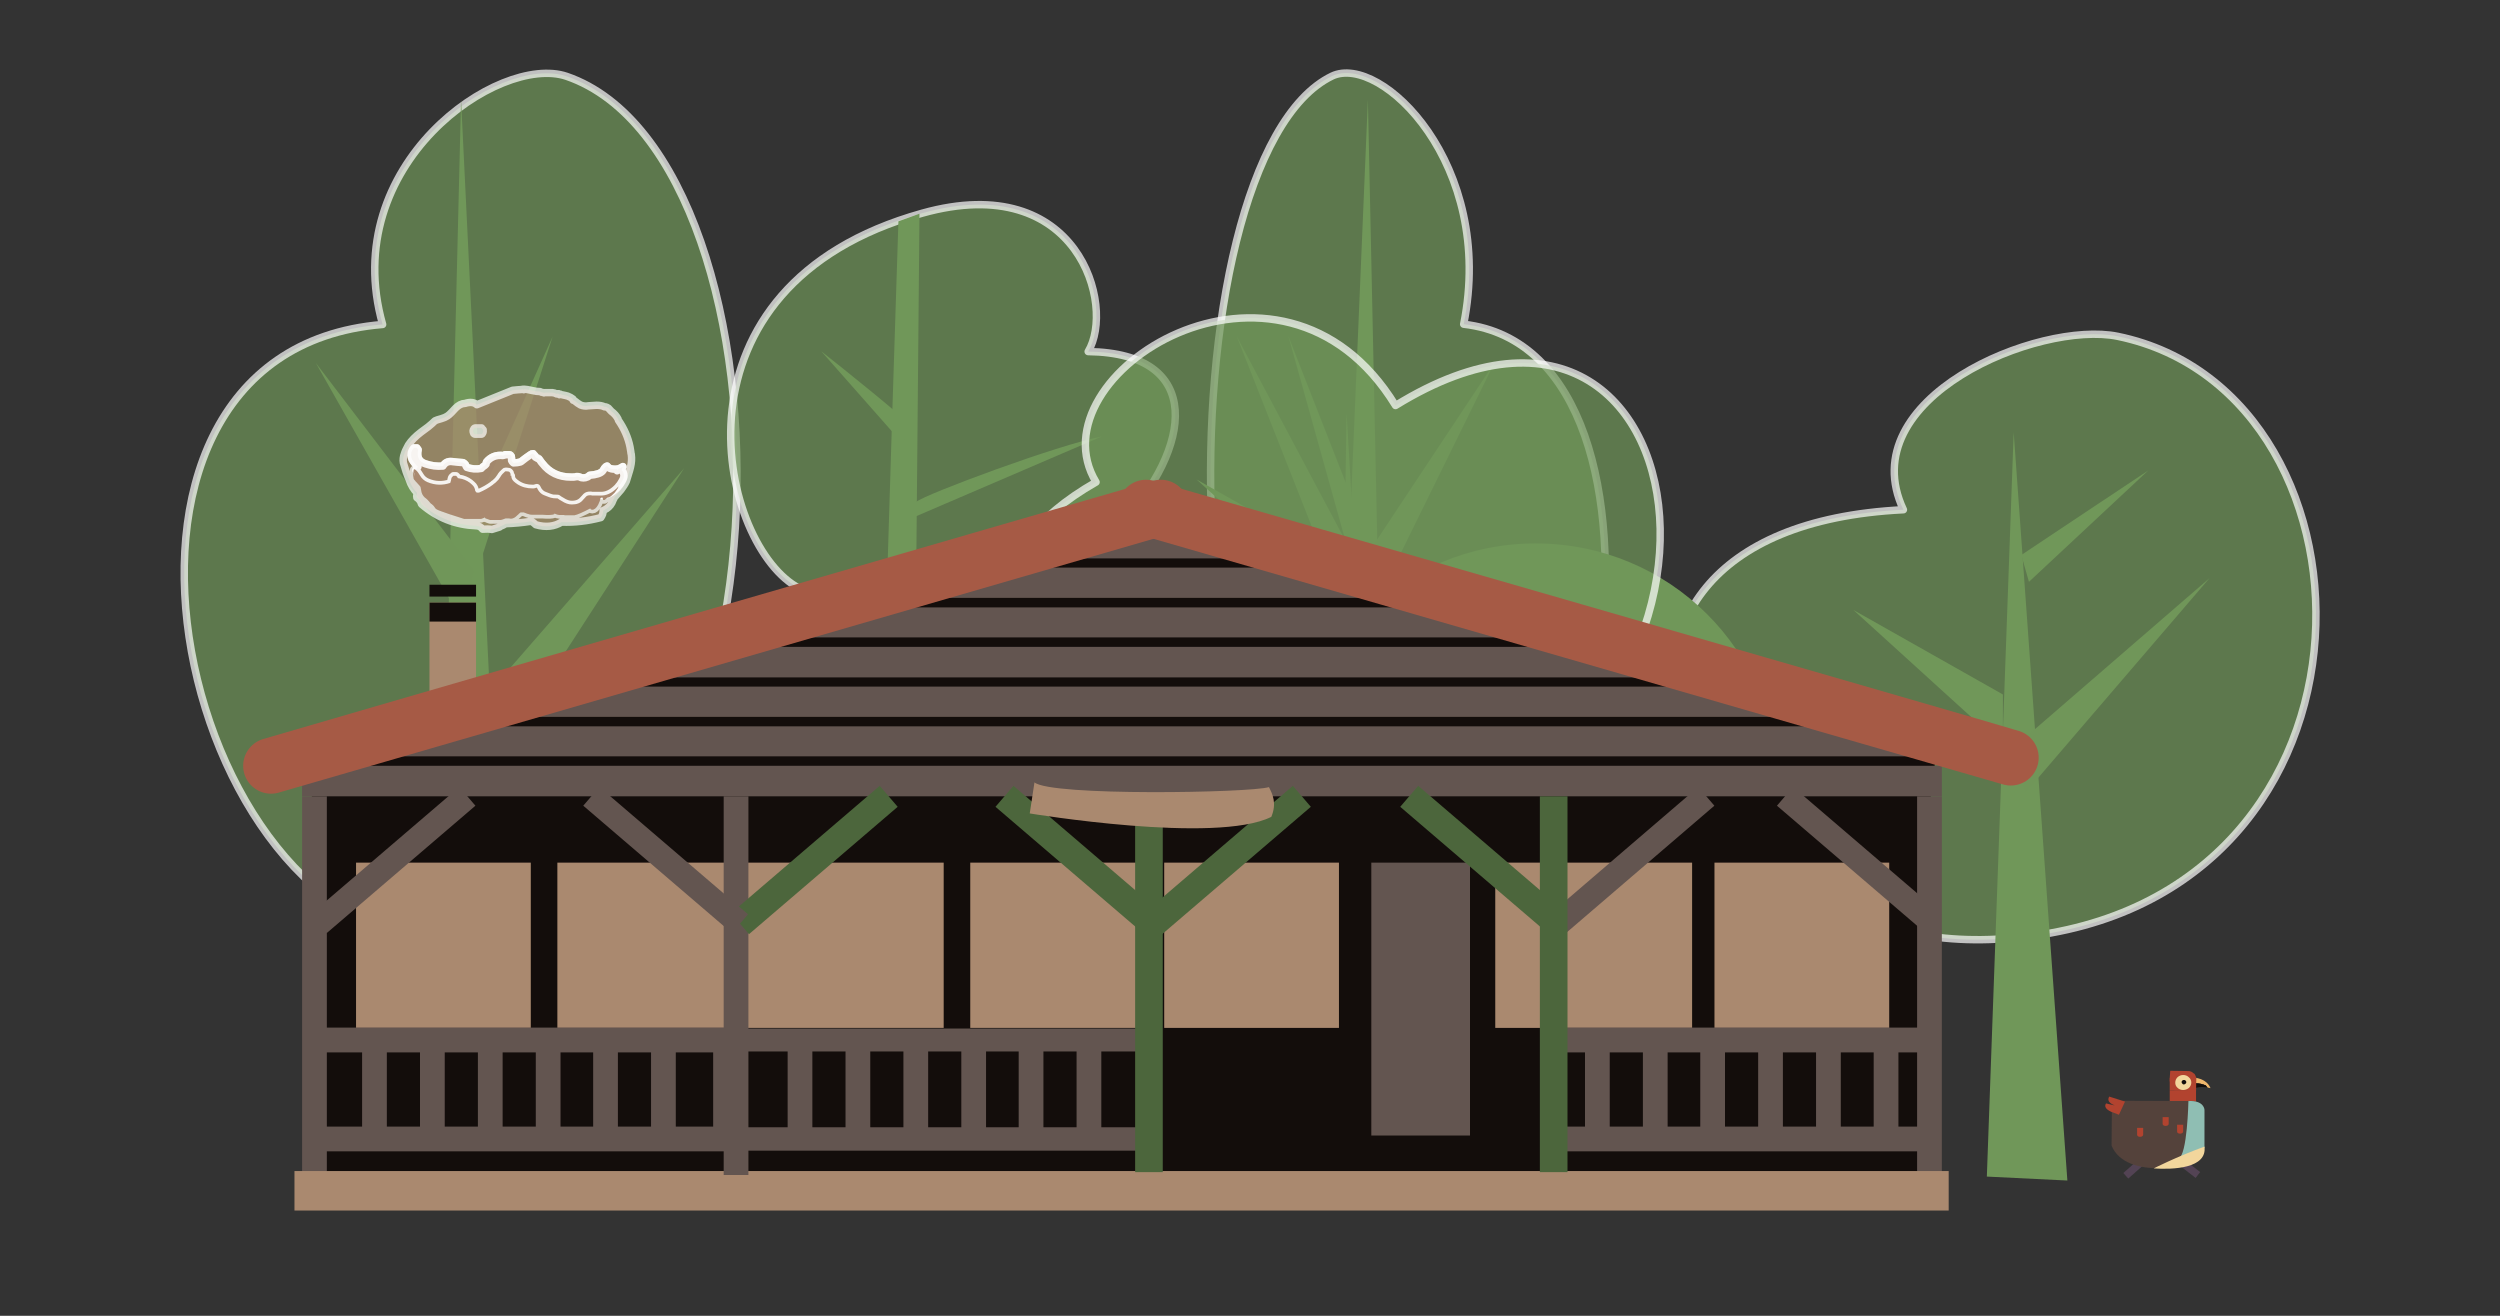 <?xml version="1.0" encoding="UTF-8"?>
<!DOCTYPE svg PUBLIC "-//W3C//DTD SVG 1.1//EN" "http://www.w3.org/Graphics/SVG/1.1/DTD/svg11.dtd">
<svg version="1.2" width="95mm" height="50mm" viewBox="0 0 9500 5000" preserveAspectRatio="xMidYMid" fill-rule="evenodd" stroke-width="28.222" stroke-linejoin="round" xmlns="http://www.w3.org/2000/svg" xmlns:ooo="http://xml.openoffice.org/svg/export" xmlns:xlink="http://www.w3.org/1999/xlink" xmlns:presentation="http://sun.com/xmlns/staroffice/presentation" xmlns:smil="http://www.w3.org/2001/SMIL20/" xmlns:anim="urn:oasis:names:tc:opendocument:xmlns:animation:1.0" xml:space="preserve">
 <rect x="0" y="0" width="9500" height="5000" fill="#333333" stroke="none"/>
 <defs class="ClipPathGroup">
  <clipPath id="presentation_clip_path" clipPathUnits="userSpaceOnUse">
   <rect x="0" y="0" width="9500" height="5000"/>
  </clipPath>
  <clipPath id="presentation_clip_path_shrink" clipPathUnits="userSpaceOnUse">
   <rect x="9" y="5" width="9481" height="4990"/>
  </clipPath>
 </defs>
 <defs class="TextShapeIndex">
  <g ooo:slide="id1" ooo:id-list="id3 id4 id5 id6 id7 id8 id9 id10 id11 id12 id13 id14 id15 id16 id17 id18 id19 id20 id21 id22 id23 id24 id25 id26 id27 id28 id29 id30 id31 id32 id33 id34 id35 id36 id37 id38 id39 id40 id41 id42 id43 id44 id45 id46 id47 id48 id49 id50 id51 id52 id53 id54 id55 id56 id57 id58 id59 id60 id61 id62 id63 id64 id65 id66 id67 id68 id69 id70 id71 id72 id73 id74 id75 id76 id77 id78 id79 id80 id81 id82 id83 id84 id85 id86 id87 id88 id89 id90 id91 id92 id93 id94 id95 id96 id97 id98 id99 id100 id101 id102 id103 id104 id105 id106 id107 id108 id109 id110 id111 id112 id113 id114 id115 id116 id117 id118 id119 id120 id121 id122 id123 id124"/>
 </defs>
 <defs class="EmbeddedBulletChars">
  <g id="bullet-char-template(57356)" transform="scale(0,-0)">
   <path d="M 580,1141 L 1163,571 580,0 -4,571 580,1141 Z"/>
  </g>
  <g id="bullet-char-template(57354)" transform="scale(0,-0)">
   <path d="M 8,1128 L 1137,1128 1137,0 8,0 8,1128 Z"/>
  </g>
  <g id="bullet-char-template(10146)" transform="scale(0,-0)">
   <path d="M 174,0 L 602,739 174,1481 1456,739 174,0 Z M 1358,739 L 309,1346 659,739 1358,739 Z"/>
  </g>
  <g id="bullet-char-template(10132)" transform="scale(0,-0)">
   <path d="M 2015,739 L 1276,0 717,0 1260,543 174,543 174,936 1260,936 717,1481 1274,1481 2015,739 Z"/>
  </g>
  <g id="bullet-char-template(10007)" transform="scale(0,-0)">
   <path d="M 0,-2 C -7,14 -16,27 -25,37 L 356,567 C 262,823 215,952 215,954 215,979 228,992 255,992 264,992 276,990 289,987 310,991 331,999 354,1012 L 381,999 492,748 772,1049 836,1024 860,1049 C 881,1039 901,1025 922,1006 886,937 835,863 770,784 769,783 710,716 594,584 L 774,223 C 774,196 753,168 711,139 L 727,119 C 717,90 699,76 672,76 641,76 570,178 457,381 L 164,-76 C 142,-110 111,-127 72,-127 30,-127 9,-110 8,-76 1,-67 -2,-52 -2,-32 -2,-23 -1,-13 0,-2 Z"/>
  </g>
  <g id="bullet-char-template(10004)" transform="scale(0,-0)">
   <path d="M 285,-33 C 182,-33 111,30 74,156 52,228 41,333 41,471 41,549 55,616 82,672 116,743 169,778 240,778 293,778 328,747 346,684 L 369,508 C 377,444 397,411 428,410 L 1163,1116 C 1174,1127 1196,1133 1229,1133 1271,1133 1292,1118 1292,1087 L 1292,965 C 1292,929 1282,901 1262,881 L 442,47 C 390,-6 338,-33 285,-33 Z"/>
  </g>
  <g id="bullet-char-template(9679)" transform="scale(0,-0)">
   <path d="M 813,0 C 632,0 489,54 383,161 276,268 223,411 223,592 223,773 276,916 383,1023 489,1130 632,1184 813,1184 992,1184 1136,1130 1245,1023 1353,916 1407,772 1407,592 1407,412 1353,268 1245,161 1136,54 992,0 813,0 Z"/>
  </g>
  <g id="bullet-char-template(8226)" transform="scale(0,-0)">
   <path d="M 346,457 C 273,457 209,483 155,535 101,586 74,649 74,723 74,796 101,859 155,911 209,963 273,989 346,989 419,989 480,963 531,910 582,859 608,796 608,723 608,648 583,586 532,535 482,483 420,457 346,457 Z"/>
  </g>
  <g id="bullet-char-template(8211)" transform="scale(0,-0)">
   <path d="M -4,459 L 1135,459 1135,606 -4,606 -4,459 Z"/>
  </g>
  <g id="bullet-char-template(61548)" transform="scale(0,-0)">
   <path d="M 173,740 C 173,903 231,1043 346,1159 462,1274 601,1332 765,1332 928,1332 1067,1274 1183,1159 1299,1043 1357,903 1357,740 1357,577 1299,437 1183,322 1067,206 928,148 765,148 601,148 462,206 346,322 231,437 173,577 173,740 Z"/>
  </g>
 </defs>
 <defs class="TextEmbeddedBitmaps"/>
 <g>
  <g id="id2" class="Master_Slide">
   <g id="bg-id2" class="Background"/>
   <g id="bo-id2" class="BackgroundObjects"/>
  </g>
 </g>
 <g class="SlideGroup">
  <g>
   <g id="container-id1">
    <g id="id1" class="Slide" clip-path="url(#presentation_clip_path)">
     <g class="Page">
      <g class="com.sun.star.drawing.ClosedBezierShape">
       <g id="id3">
        <rect class="BoundingBox" stroke="none" fill="none" x="4600" y="278" width="1501" height="3295"/>
        <path fill="rgb(112,151,89)" fill-opacity="0.698" stroke="rgb(255,255,255)" stroke-opacity="0.698" d="M 5345,3568 C 6098,3661 6481,1338 5562,1232 5684,624 5246,202 5062,289 4410,603 4400,3452 5345,3568 Z"/>
       </g>
      </g>
      <g class="com.sun.star.drawing.PolyPolygonShape">
       <g id="id4">
        <rect class="BoundingBox" stroke="none" fill="none" x="5021" y="378" width="267" height="4209"/>
        <path fill="rgb(112,151,89)" stroke="none" d="M 5198,378 L 5287,4564 5021,4586 5198,378 Z"/>
       </g>
      </g>
      <g class="com.sun.star.drawing.PolyPolygonShape">
       <g id="id5">
        <rect class="BoundingBox" stroke="none" fill="none" x="4896" y="1278" width="278" height="933"/>
        <path fill="rgb(112,151,89)" stroke="none" d="M 5156,2210 L 4896,1278 5173,1985 5156,2210 Z"/>
       </g>
      </g>
      <g class="com.sun.star.drawing.PolyPolygonShape">
       <g id="id6">
        <rect class="BoundingBox" stroke="none" fill="none" x="4700" y="1279" width="497" height="1187"/>
        <path fill="rgb(112,150,89)" stroke="none" d="M 5168,2465 L 4700,1279 5196,2212 5168,2465 Z"/>
       </g>
      </g>
      <g class="com.sun.star.drawing.PolyPolygonShape">
       <g id="id7">
        <rect class="BoundingBox" stroke="none" fill="none" x="5157" y="1378" width="523" height="1002"/>
        <path fill="rgb(112,150,89)" stroke="none" d="M 5187,2378 L 5679,1378 5157,2165 5187,2378 Z"/>
       </g>
      </g>
      <g class="com.sun.star.drawing.ClosedBezierShape">
       <g id="id8">
        <rect class="BoundingBox" stroke="none" fill="none" x="699" y="279" width="2103" height="3294"/>
        <path fill="rgb(112,151,89)" fill-opacity="0.698" stroke="rgb(255,255,255)" stroke-opacity="0.698" d="M 1758,3568 C 702,3661 167,1339 1454,1233 1282,625 1896,203 2153,290 3067,604 3081,3452 1758,3568 Z"/>
       </g>
      </g>
      <g class="com.sun.star.drawing.PolyPolygonShape">
       <g id="id9">
        <rect class="BoundingBox" stroke="none" fill="none" x="1650" y="379" width="307" height="4208"/>
        <path fill="rgb(112,151,89)" stroke="none" d="M 1752,379 L 1650,4564 1956,4586 1752,379 Z"/>
       </g>
      </g>
      <g class="com.sun.star.drawing.PolyPolygonShape">
       <g id="id10">
        <rect class="BoundingBox" stroke="none" fill="none" x="1782" y="1279" width="319" height="933"/>
        <path fill="rgb(112,151,89)" stroke="none" d="M 1801,2211 L 2100,1279 1782,1986 1801,2211 Z"/>
       </g>
      </g>
      <g class="com.sun.star.drawing.PolyPolygonShape">
       <g id="id11">
        <rect class="BoundingBox" stroke="none" fill="none" x="1753" y="1778" width="848" height="1236"/>
        <path fill="rgb(112,150,89)" stroke="none" d="M 1802,3013 L 2600,1779 1754,2750 1802,3013 Z"/>
       </g>
      </g>
      <g class="com.sun.star.drawing.PolyPolygonShape">
       <g id="id12">
        <rect class="BoundingBox" stroke="none" fill="none" x="1200" y="1379" width="601" height="1001"/>
        <path fill="rgb(112,150,89)" stroke="none" d="M 1766,2379 L 1200,1379 1800,2166 1766,2379 Z"/>
       </g>
      </g>
      <g class="com.sun.star.drawing.ClosedBezierShape">
       <g id="id13">
        <rect class="BoundingBox" stroke="none" fill="none" x="2777" y="778" width="1691" height="1578"/>
        <path fill="rgb(112,151,89)" fill-opacity="0.698" stroke="rgb(255,255,255)" stroke-opacity="0.698" d="M 3505,810 C 4099,644 4239,1163 4135,1336 5024,1348 3942,2779 3024,2228 2729,2051 2513,1087 3505,810 Z"/>
       </g>
      </g>
      <g class="com.sun.star.drawing.ClosedBezierShape">
       <g id="id14">
        <rect class="BoundingBox" stroke="none" fill="none" x="3368" y="811" width="128" height="1545"/>
        <path fill="rgb(112,151,89)" stroke="none" d="M 3414,841 C 3414,841 3365,2346 3368,2346 3386,2353 3463,2356 3480,2353 3480,2352 3494,812 3494,812 L 3414,841 Z"/>
       </g>
      </g>
      <g class="com.sun.star.drawing.ClosedBezierShape">
       <g id="id15">
        <rect class="BoundingBox" stroke="none" fill="none" x="3455" y="1659" width="732" height="315"/>
        <path fill="rgb(112,151,89)" stroke="none" d="M 3455,1973 C 3455,1973 3473,1914 3482,1907 3513,1879 4024,1689 4186,1659 L 3455,1973 Z"/>
       </g>
      </g>
      <g class="com.sun.star.drawing.ClosedBezierShape">
       <g id="id16">
        <rect class="BoundingBox" stroke="none" fill="none" x="3121" y="1335" width="340" height="349"/>
        <path fill="rgb(112,151,89)" stroke="none" d="M 3428,1683 C 3428,1683 3465,1624 3459,1616 3439,1589 3211,1406 3121,1335 L 3428,1683 Z"/>
       </g>
      </g>
      <g class="com.sun.star.drawing.ClosedBezierShape">
       <g id="id17">
        <rect class="BoundingBox" stroke="none" fill="none" x="6354" y="1269" width="2448" height="2303"/>
        <path fill="rgb(112,151,89)" fill-opacity="0.698" stroke="rgb(255,255,255)" stroke-opacity="0.698" d="M 7587,3569 C 6358,3634 5734,2011 7233,1937 7033,1512 7748,1217 8047,1278 9111,1497 9127,3488 7587,3569 Z"/>
       </g>
      </g>
      <g class="com.sun.star.drawing.ClosedBezierShape">
       <g id="id18">
        <rect class="BoundingBox" stroke="none" fill="none" x="4918" y="2065" width="1838" height="1824"/>
        <path fill="rgb(112,151,89)" stroke="none" d="M 6754,2976 C 6754,3480 6343,3888 5835,3888 5329,3888 4918,3480 4918,2976 4918,2473 5329,2065 5835,2065 6343,2065 6754,2473 6754,2976 Z"/>
       </g>
      </g>
      <g class="com.sun.star.drawing.PolyPolygonShape">
       <g id="id19">
        <rect class="BoundingBox" stroke="none" fill="none" x="6107" y="2697" width="428" height="583"/>
        <path fill="rgb(112,151,89)" stroke="none" d="M 6107,3279 L 6534,2697 6250,3240 6107,3279 Z"/>
       </g>
      </g>
      <g class="com.sun.star.drawing.PolyPolygonShape">
       <g id="id20">
        <rect class="BoundingBox" stroke="none" fill="none" x="5190" y="2595" width="569" height="517"/>
        <path fill="rgb(112,151,89)" stroke="none" d="M 5758,3111 L 5190,2595 5758,2917 5758,3111 Z"/>
       </g>
      </g>
      <g class="com.sun.star.drawing.PolyPolygonShape">
       <g id="id21">
        <rect class="BoundingBox" stroke="none" fill="none" x="5809" y="2399" width="402" height="362"/>
        <path fill="rgb(112,151,89)" stroke="none" d="M 5814,2760 L 6210,2399 5809,2659 5814,2760 Z"/>
       </g>
      </g>
      <g class="com.sun.star.drawing.PolyPolygonShape">
       <g id="id22">
        <rect class="BoundingBox" stroke="none" fill="none" x="5849" y="3149" width="854" height="338"/>
        <path fill="rgb(112,151,89)" stroke="none" d="M 5849,3486 L 6702,3149 5887,3306 5849,3486 Z"/>
       </g>
      </g>
      <g class="com.sun.star.drawing.PolyPolygonShape">
       <g id="id23">
        <rect class="BoundingBox" stroke="none" fill="none" x="7550" y="1643" width="307" height="2844"/>
        <path fill="rgb(112,151,89)" stroke="none" d="M 7652,1643 L 7550,4471 7856,4486 7652,1643 Z"/>
       </g>
      </g>
      <g class="com.sun.star.drawing.PolyPolygonShape">
       <g id="id24">
        <rect class="BoundingBox" stroke="none" fill="none" x="7043" y="2318" width="569" height="517"/>
        <path fill="rgb(112,151,89)" stroke="none" d="M 7611,2834 L 7043,2318 7611,2639 7611,2834 Z"/>
       </g>
      </g>
      <g class="com.sun.star.drawing.PolyPolygonShape">
       <g id="id25">
        <rect class="BoundingBox" stroke="none" fill="none" x="7681" y="1788" width="483" height="424"/>
        <path fill="rgb(112,151,89)" stroke="none" d="M 7710,2211 L 8163,1788 7681,2109 7710,2211 Z"/>
       </g>
      </g>
      <g class="com.sun.star.drawing.PolyPolygonShape">
       <g id="id26">
        <rect class="BoundingBox" stroke="none" fill="none" x="7654" y="2197" width="744" height="817"/>
        <path fill="rgb(112,150,89)" stroke="none" d="M 7696,3013 L 8396,2197 7654,2839 7696,3013 Z"/>
       </g>
      </g>
      <g class="com.sun.star.drawing.ClosedBezierShape">
       <g id="id27">
        <rect class="BoundingBox" stroke="none" fill="none" x="3806" y="1207" width="2505" height="2007"/>
        <path fill="rgb(112,151,89)" fill-opacity="0.698" stroke="rgb(255,255,255)" stroke-opacity="0.698" d="M 5164,3205 C 6777,3007 6557,768 5303,1541 4865,826 3918,1424 4165,1832 3217,2372 4354,3304 5164,3205 Z"/>
       </g>
      </g>
      <g class="com.sun.star.drawing.PolyPolygonShape">
       <g id="id28">
        <rect class="BoundingBox" stroke="none" fill="none" x="5070" y="1570" width="222" height="2951"/>
        <path fill="rgb(112,151,89)" stroke="none" d="M 5117,1570 L 5071,4519 5291,4514 5117,1570 Z"/>
       </g>
      </g>
      <g class="com.sun.star.drawing.PolyPolygonShape">
       <g id="id29">
        <rect class="BoundingBox" stroke="none" fill="none" x="4546" y="1822" width="571" height="517"/>
        <path fill="rgb(112,151,89)" stroke="none" d="M 5116,2338 L 4547,1822 5116,2144 5116,2338 Z"/>
       </g>
      </g>
      <g class="com.sun.star.drawing.PolyPolygonShape">
       <g id="id30">
        <rect class="BoundingBox" stroke="none" fill="none" x="4345" y="2435" width="855" height="337"/>
        <path fill="rgb(112,151,89)" stroke="none" d="M 5199,2771 L 4346,2435 5161,2591 5199,2771 Z"/>
       </g>
      </g>
      <g class="com.sun.star.drawing.PolyPolygonShape">
       <g id="id31">
        <rect class="BoundingBox" stroke="none" fill="none" x="1632" y="2290" width="178" height="417"/>
        <path fill="rgb(170,137,111)" stroke="none" d="M 1809,2705 L 1632,2705 1632,2290 1809,2290 1809,2705 Z"/>
       </g>
      </g>
      <g class="com.sun.star.drawing.PolyPolygonShape">
       <g id="id32">
        <rect class="BoundingBox" stroke="none" fill="none" x="1632" y="2290" width="178" height="73"/>
        <path fill="rgb(19,13,11)" stroke="none" d="M 1809,2362 L 1632,2362 1632,2290 1809,2290 1809,2362 Z"/>
       </g>
      </g>
      <g class="com.sun.star.drawing.PolyPolygonShape">
       <g id="id33">
        <rect class="BoundingBox" stroke="none" fill="none" x="1632" y="2222" width="178" height="46"/>
        <path fill="rgb(19,13,11)" stroke="none" d="M 1809,2267 L 1632,2267 1632,2222 1809,2222 1809,2267 Z"/>
       </g>
      </g>
      <g class="com.sun.star.drawing.PolyPolygonShape">
       <g id="id34">
        <rect class="BoundingBox" stroke="none" fill="none" x="1216" y="1971" width="6165" height="1014"/>
        <path fill="rgb(19,13,11)" stroke="none" d="M 4283,1971 L 1258,2827 1216,2984 7337,2984 7379,2770 4283,1971 Z"/>
       </g>
      </g>
      <g class="com.sun.star.drawing.PolyPolygonShape">
       <g id="id35">
        <rect class="BoundingBox" stroke="none" fill="none" x="1185" y="2921" width="6153" height="1660"/>
        <path fill="rgb(19,13,11)" stroke="none" d="M 7337,4580 L 1185,4580 1185,2921 7337,2921 7337,4580 Z"/>
       </g>
      </g>
      <g class="com.sun.star.drawing.PolyPolygonShape">
       <g id="id36">
        <rect class="BoundingBox" stroke="none" fill="none" x="1353" y="3278" width="665" height="629"/>
        <path fill="rgb(170,137,111)" stroke="none" d="M 2017,3906 L 1353,3906 1353,3278 2017,3278 2017,3906 Z"/>
       </g>
      </g>
      <g class="com.sun.star.drawing.PolyPolygonShape">
       <g id="id37">
        <rect class="BoundingBox" stroke="none" fill="none" x="2118" y="3278" width="718" height="629"/>
        <path fill="rgb(170,137,111)" stroke="none" d="M 2834,3906 L 2118,3906 2118,3278 2834,3278 2834,3906 Z"/>
       </g>
      </g>
      <g class="com.sun.star.drawing.PolyPolygonShape">
       <g id="id38">
        <rect class="BoundingBox" stroke="none" fill="none" x="2838" y="3278" width="749" height="629"/>
        <path fill="rgb(170,137,111)" stroke="none" d="M 3586,3906 L 2838,3906 2838,3278 3586,3278 3586,3906 Z"/>
       </g>
      </g>
      <g class="com.sun.star.drawing.PolyPolygonShape">
       <g id="id39">
        <rect class="BoundingBox" stroke="none" fill="none" x="3687" y="3278" width="666" height="629"/>
        <path fill="rgb(170,137,111)" stroke="none" d="M 4351,3906 L 3687,3906 3687,3278 4351,3278 4351,3906 Z"/>
       </g>
      </g>
      <g class="com.sun.star.drawing.PolyPolygonShape">
       <g id="id40">
        <rect class="BoundingBox" stroke="none" fill="none" x="4424" y="3278" width="665" height="629"/>
        <path fill="rgb(170,137,111)" stroke="none" d="M 5088,3906 L 4424,3906 4424,3278 5088,3278 5088,3906 Z"/>
       </g>
      </g>
      <g class="com.sun.star.drawing.PolyPolygonShape">
       <g id="id41">
        <rect class="BoundingBox" stroke="none" fill="none" x="5682" y="3278" width="749" height="629"/>
        <path fill="rgb(170,137,111)" stroke="none" d="M 6430,3906 L 5682,3906 5682,3278 6430,3278 6430,3906 Z"/>
       </g>
      </g>
      <g class="com.sun.star.drawing.PolyPolygonShape">
       <g id="id42">
        <rect class="BoundingBox" stroke="none" fill="none" x="6515" y="3278" width="665" height="629"/>
        <path fill="rgb(170,137,111)" stroke="none" d="M 7179,3906 L 6515,3906 6515,3278 7179,3278 7179,3906 Z"/>
       </g>
      </g>
      <g class="com.sun.star.drawing.PolyPolygonShape">
       <g id="id43">
        <rect class="BoundingBox" stroke="none" fill="none" x="5211" y="3278" width="376" height="1038"/>
        <path fill="rgb(99,85,80)" stroke="none" d="M 5586,4315 L 5211,4315 5211,3278 5586,3278 5586,4315 Z"/>
       </g>
      </g>
      <g class="com.sun.star.drawing.PolyPolygonShape">
       <g id="id44">
        <rect class="BoundingBox" stroke="none" fill="none" x="1148" y="2910" width="6232" height="117"/>
        <path fill="rgb(99,85,80)" stroke="none" d="M 7379,3026 L 1148,3026 1148,2910 7379,2910 7379,3026 Z"/>
       </g>
      </g>
      <g class="com.sun.star.drawing.PolyPolygonShape">
       <g id="id45">
        <rect class="BoundingBox" stroke="none" fill="none" x="1148" y="2759" width="6232" height="116"/>
        <path fill="rgb(99,85,80)" stroke="none" d="M 7379,2874 L 1148,2874 1572,2760 7379,2760 7379,2874 Z"/>
       </g>
      </g>
      <g class="com.sun.star.drawing.PolyPolygonShape">
       <g id="id46">
        <rect class="BoundingBox" stroke="none" fill="none" x="1493" y="2609" width="5731" height="116"/>
        <path fill="rgb(99,85,80)" stroke="none" d="M 7223,2724 L 1493,2724 1839,2609 6658,2609 7223,2724 Z"/>
       </g>
      </g>
      <g class="com.sun.star.drawing.PolyPolygonShape">
       <g id="id47">
        <rect class="BoundingBox" stroke="none" fill="none" x="2247" y="2458" width="4412" height="117"/>
        <path fill="rgb(99,85,80)" stroke="none" d="M 6658,2574 L 2247,2574 2372,2458 6344,2458 6658,2574 Z"/>
       </g>
      </g>
      <g class="com.sun.star.drawing.PolyPolygonShape">
       <g id="id48">
        <rect class="BoundingBox" stroke="none" fill="none" x="2718" y="2308" width="3282" height="115"/>
        <path fill="rgb(99,85,80)" stroke="none" d="M 5999,2422 L 2718,2422 2860,2308 5826,2308 5999,2422 Z"/>
       </g>
      </g>
      <g class="com.sun.star.drawing.PolyPolygonShape">
       <g id="id49">
        <rect class="BoundingBox" stroke="none" fill="none" x="3141" y="2157" width="2341" height="116"/>
        <path fill="rgb(99,85,80)" stroke="none" d="M 5481,2272 L 3141,2272 3346,2157 5309,2157 5481,2272 Z"/>
       </g>
      </g>
      <g class="com.sun.star.drawing.PolyPolygonShape">
       <g id="id50">
        <rect class="BoundingBox" stroke="none" fill="none" x="3643" y="1950" width="1471" height="173"/>
        <path fill="rgb(99,85,80)" stroke="none" d="M 5113,2122 L 3643,2122 3862,2007 4534,1950 5113,2122 Z"/>
       </g>
      </g>
      <g class="com.sun.star.drawing.LineShape">
       <g id="id51">
        <rect class="BoundingBox" stroke="none" fill="none" x="1148" y="3026" width="95" height="1429"/>
        <path fill="none" stroke="rgb(99,85,80)" stroke-width="94" stroke-linejoin="miter" d="M 1195,3026 L 1195,4454"/>
       </g>
      </g>
      <g class="com.sun.star.drawing.LineShape">
       <g id="id52">
        <rect class="BoundingBox" stroke="none" fill="none" x="1180" y="2990" width="628" height="557"/>
        <path fill="none" stroke="rgb(99,85,80)" stroke-width="94" stroke-linejoin="miter" d="M 1776,3026 L 1211,3510"/>
       </g>
      </g>
      <g class="com.sun.star.drawing.LineShape">
       <g id="id53">
        <rect class="BoundingBox" stroke="none" fill="none" x="2467" y="3026" width="95" height="1440"/>
        <defs>
         <mask id="mask1">
          <g>
           <defs>
            <linearGradient id="gradient1" x1="2514" y1="3026" x2="2514" y2="4465" gradientUnits="userSpaceOnUse">
             <stop offset="0.5" style="stop-color:rgb(77,77,77)"/>
             <stop offset="0.5" style="stop-color:rgb(77,77,77)"/>
             <stop offset="1" style="stop-color:rgb(77,77,77)"/>
             <stop offset="1" style="stop-color:rgb(77,77,77)"/>
            </linearGradient>
           </defs>
           <path style="fill:url(#gradient1)" d="M 2467,3026 L 2561,3026 2561,4465 2467,4465 2467,3026 Z"/>
          </g>
         </mask>
        </defs>
        <g style="mask:url(#mask1)">
         <path fill="none" stroke="rgb(38,22,14)" stroke-width="94" stroke-linejoin="miter" d="M 2514,3026 L 2514,4465"/>
        </g>
       </g>
      </g>
      <g class="com.sun.star.drawing.LineShape">
       <g id="id54">
        <rect class="BoundingBox" stroke="none" fill="none" x="2500" y="3083" width="532" height="465"/>
        <defs>
         <mask id="mask2">
          <g>
           <defs>
            <linearGradient id="gradient2" x1="2765" y1="3084" x2="2765" y2="3546" gradientUnits="userSpaceOnUse">
             <stop offset="0.5" style="stop-color:rgb(77,77,77)"/>
             <stop offset="0.5" style="stop-color:rgb(77,77,77)"/>
             <stop offset="1" style="stop-color:rgb(77,77,77)"/>
             <stop offset="1" style="stop-color:rgb(77,77,77)"/>
            </linearGradient>
           </defs>
           <path style="fill:url(#gradient2)" d="M 2500,3084 L 3031,3084 3031,3546 2500,3546 2500,3084 Z"/>
          </g>
         </mask>
        </defs>
        <g style="mask:url(#mask2)">
         <path fill="none" stroke="rgb(38,22,14)" stroke-width="94" stroke-linejoin="miter" d="M 3001,3120 L 2530,3510"/>
        </g>
       </g>
      </g>
      <g class="com.sun.star.drawing.LineShape">
       <g id="id55">
        <rect class="BoundingBox" stroke="none" fill="none" x="2012" y="3066" width="550" height="482"/>
        <defs>
         <mask id="mask3">
          <g>
           <defs>
            <linearGradient id="gradient3" x1="2286" y1="3067" x2="2286" y2="3546" gradientUnits="userSpaceOnUse">
             <stop offset="0.5" style="stop-color:rgb(77,77,77)"/>
             <stop offset="0.5" style="stop-color:rgb(77,77,77)"/>
             <stop offset="1" style="stop-color:rgb(77,77,77)"/>
             <stop offset="1" style="stop-color:rgb(77,77,77)"/>
            </linearGradient>
           </defs>
           <path style="fill:url(#gradient3)" d="M 2013,3067 L 2560,3067 2560,3546 2013,3546 2013,3067 Z"/>
          </g>
         </mask>
        </defs>
        <g style="mask:url(#mask3)">
         <path fill="none" stroke="rgb(38,22,14)" stroke-width="94" stroke-linejoin="miter" d="M 2043,3103 L 2530,3510"/>
        </g>
       </g>
      </g>
      <g class="com.sun.star.drawing.LineShape">
       <g id="id56">
        <rect class="BoundingBox" stroke="none" fill="none" x="4018" y="3026" width="95" height="1440"/>
        <defs>
         <mask id="mask4">
          <g>
           <defs>
            <linearGradient id="gradient4" x1="4065" y1="3026" x2="4065" y2="4465" gradientUnits="userSpaceOnUse">
             <stop offset="0.5" style="stop-color:rgb(77,77,77)"/>
             <stop offset="0.5" style="stop-color:rgb(77,77,77)"/>
             <stop offset="1" style="stop-color:rgb(77,77,77)"/>
             <stop offset="1" style="stop-color:rgb(77,77,77)"/>
            </linearGradient>
           </defs>
           <path style="fill:url(#gradient4)" d="M 4018,3026 L 4112,3026 4112,4465 4018,4465 4018,3026 Z"/>
          </g>
         </mask>
        </defs>
        <g style="mask:url(#mask4)">
         <path fill="none" stroke="rgb(38,22,14)" stroke-width="94" stroke-linejoin="miter" d="M 4065,3026 L 4065,4465"/>
        </g>
       </g>
      </g>
      <g class="com.sun.star.drawing.LineShape">
       <g id="id57">
        <rect class="BoundingBox" stroke="none" fill="none" x="4050" y="3083" width="532" height="465"/>
        <defs>
         <mask id="mask5">
          <g>
           <defs>
            <linearGradient id="gradient5" x1="4315" y1="3084" x2="4315" y2="3546" gradientUnits="userSpaceOnUse">
             <stop offset="0.5" style="stop-color:rgb(77,77,77)"/>
             <stop offset="0.5" style="stop-color:rgb(77,77,77)"/>
             <stop offset="1" style="stop-color:rgb(77,77,77)"/>
             <stop offset="1" style="stop-color:rgb(77,77,77)"/>
            </linearGradient>
           </defs>
           <path style="fill:url(#gradient5)" d="M 4050,3084 L 4581,3084 4581,3546 4050,3546 4050,3084 Z"/>
          </g>
         </mask>
        </defs>
        <g style="mask:url(#mask5)">
         <path fill="none" stroke="rgb(38,22,14)" stroke-width="94" stroke-linejoin="miter" d="M 4551,3120 L 4080,3510"/>
        </g>
       </g>
      </g>
      <g class="com.sun.star.drawing.LineShape">
       <g id="id58">
        <rect class="BoundingBox" stroke="none" fill="none" x="3563" y="3066" width="549" height="482"/>
        <defs>
         <mask id="mask6">
          <g>
           <defs>
            <linearGradient id="gradient6" x1="3837" y1="3067" x2="3837" y2="3546" gradientUnits="userSpaceOnUse">
             <stop offset="0.5" style="stop-color:rgb(77,77,77)"/>
             <stop offset="0.5" style="stop-color:rgb(77,77,77)"/>
             <stop offset="1" style="stop-color:rgb(77,77,77)"/>
             <stop offset="1" style="stop-color:rgb(77,77,77)"/>
            </linearGradient>
           </defs>
           <path style="fill:url(#gradient6)" d="M 3564,3067 L 4110,3067 4110,3546 3564,3546 3564,3067 Z"/>
          </g>
         </mask>
        </defs>
        <g style="mask:url(#mask6)">
         <path fill="none" stroke="rgb(38,22,14)" stroke-width="94" stroke-linejoin="miter" d="M 3594,3103 L 4080,3510"/>
        </g>
       </g>
      </g>
      <g class="com.sun.star.drawing.LineShape">
       <g id="id59">
        <rect class="BoundingBox" stroke="none" fill="none" x="6906" y="3026" width="95" height="1440"/>
        <defs>
         <mask id="mask7">
          <g>
           <defs>
            <linearGradient id="gradient7" x1="6953" y1="3026" x2="6953" y2="4465" gradientUnits="userSpaceOnUse">
             <stop offset="0.5" style="stop-color:rgb(102,102,102)"/>
             <stop offset="0.5" style="stop-color:rgb(102,102,102)"/>
             <stop offset="1" style="stop-color:rgb(102,102,102)"/>
             <stop offset="1" style="stop-color:rgb(102,102,102)"/>
            </linearGradient>
           </defs>
           <path style="fill:url(#gradient7)" d="M 6906,3026 L 7000,3026 7000,4465 6906,4465 6906,3026 Z"/>
          </g>
         </mask>
        </defs>
        <g style="mask:url(#mask7)">
         <path fill="none" stroke="rgb(38,22,14)" stroke-width="94" stroke-linejoin="miter" d="M 6953,3026 L 6953,4465"/>
        </g>
       </g>
      </g>
      <g class="com.sun.star.drawing.LineShape">
       <g id="id60">
        <rect class="BoundingBox" stroke="none" fill="none" x="6939" y="3181" width="433" height="367"/>
        <defs>
         <mask id="mask8">
          <g>
           <defs>
            <linearGradient id="gradient8" x1="7155" y1="3181" x2="7155" y2="3547" gradientUnits="userSpaceOnUse">
             <stop offset="0.5" style="stop-color:rgb(77,77,77)"/>
             <stop offset="0.5" style="stop-color:rgb(77,77,77)"/>
             <stop offset="1" style="stop-color:rgb(77,77,77)"/>
             <stop offset="1" style="stop-color:rgb(77,77,77)"/>
            </linearGradient>
           </defs>
           <path style="fill:url(#gradient8)" d="M 6940,3181 L 7370,3181 7370,3547 6940,3547 6940,3181 Z"/>
          </g>
         </mask>
        </defs>
        <g style="mask:url(#mask8)">
         <path fill="none" stroke="rgb(38,22,14)" stroke-width="94" stroke-linejoin="miter" d="M 7341,3218 L 6969,3510"/>
        </g>
       </g>
      </g>
      <g class="com.sun.star.drawing.LineShape">
       <g id="id61">
        <rect class="BoundingBox" stroke="none" fill="none" x="6450" y="3066" width="551" height="482"/>
        <defs>
         <mask id="mask9">
          <g>
           <defs>
            <linearGradient id="gradient9" x1="6725" y1="3067" x2="6725" y2="3546" gradientUnits="userSpaceOnUse">
             <stop offset="0.5" style="stop-color:rgb(77,77,77)"/>
             <stop offset="0.5" style="stop-color:rgb(77,77,77)"/>
             <stop offset="1" style="stop-color:rgb(77,77,77)"/>
             <stop offset="1" style="stop-color:rgb(77,77,77)"/>
            </linearGradient>
           </defs>
           <path style="fill:url(#gradient9)" d="M 6451,3067 L 6999,3067 6999,3546 6451,3546 6451,3067 Z"/>
          </g>
         </mask>
        </defs>
        <g style="mask:url(#mask9)">
         <path fill="none" stroke="rgb(38,22,14)" stroke-width="94" stroke-linejoin="miter" d="M 6481,3103 L 6969,3510"/>
        </g>
       </g>
      </g>
      <g class="com.sun.star.drawing.LineShape">
       <g id="id62">
        <rect class="BoundingBox" stroke="none" fill="none" x="4347" y="2986" width="636" height="565"/>
        <path fill="none" stroke="rgb(76,102,60)" stroke-width="105" stroke-linejoin="miter" d="M 4947,3026 L 4382,3510"/>
       </g>
      </g>
      <g class="com.sun.star.drawing.LineShape">
       <g id="id63">
        <rect class="BoundingBox" stroke="none" fill="none" x="3782" y="2986" width="636" height="565"/>
        <path fill="none" stroke="rgb(76,102,60)" stroke-width="105" stroke-linejoin="miter" d="M 3817,3026 L 4382,3510"/>
       </g>
      </g>
      <g class="com.sun.star.drawing.LineShape">
       <g id="id64">
        <rect class="BoundingBox" stroke="none" fill="none" x="5889" y="2990" width="627" height="557"/>
        <path fill="none" stroke="rgb(99,85,80)" stroke-width="94" stroke-linejoin="miter" d="M 6484,3026 L 5920,3510"/>
       </g>
      </g>
      <g class="com.sun.star.drawing.LineShape">
       <g id="id65">
        <rect class="BoundingBox" stroke="none" fill="none" x="5320" y="2986" width="636" height="565"/>
        <path fill="none" stroke="rgb(76,102,60)" stroke-width="105" stroke-linejoin="miter" d="M 5355,3026 L 5920,3510"/>
       </g>
      </g>
      <g class="com.sun.star.drawing.LineShape">
       <g id="id66">
        <rect class="BoundingBox" stroke="none" fill="none" x="7285" y="3026" width="95" height="1429"/>
        <path fill="none" stroke="rgb(99,85,80)" stroke-width="94" stroke-linejoin="miter" d="M 7332,3026 L 7332,4454"/>
       </g>
      </g>
      <g class="com.sun.star.drawing.LineShape">
       <g id="id67">
        <rect class="BoundingBox" stroke="none" fill="none" x="6752" y="2990" width="628" height="557"/>
        <path fill="none" stroke="rgb(99,85,80)" stroke-width="94" stroke-linejoin="miter" d="M 6783,3026 L 7348,3510"/>
       </g>
      </g>
      <g class="com.sun.star.drawing.LineShape">
       <g id="id68">
        <rect class="BoundingBox" stroke="none" fill="none" x="1178" y="3905" width="1662" height="95"/>
        <path fill="none" stroke="rgb(99,85,80)" stroke-width="94" stroke-linejoin="miter" d="M 1178,3952 L 2839,3952"/>
       </g>
      </g>
      <g class="com.sun.star.drawing.LineShape">
       <g id="id69">
        <rect class="BoundingBox" stroke="none" fill="none" x="1178" y="4281" width="1662" height="95"/>
        <path fill="none" stroke="rgb(99,85,80)" stroke-width="94" stroke-linejoin="miter" d="M 1178,4328 L 2839,4328"/>
       </g>
      </g>
      <g class="com.sun.star.drawing.LineShape">
       <g id="id70">
        <rect class="BoundingBox" stroke="none" fill="none" x="1376" y="3961" width="95" height="372"/>
        <path fill="none" stroke="rgb(99,85,80)" stroke-width="94" stroke-linejoin="miter" d="M 1423,3961 L 1423,4332"/>
       </g>
      </g>
      <g class="com.sun.star.drawing.LineShape">
       <g id="id71">
        <rect class="BoundingBox" stroke="none" fill="none" x="1596" y="3961" width="95" height="372"/>
        <path fill="none" stroke="rgb(99,85,80)" stroke-width="94" stroke-linejoin="miter" d="M 1643,3961 L 1643,4332"/>
       </g>
      </g>
      <g class="com.sun.star.drawing.LineShape">
       <g id="id72">
        <rect class="BoundingBox" stroke="none" fill="none" x="1816" y="3961" width="95" height="372"/>
        <path fill="none" stroke="rgb(99,85,80)" stroke-width="94" stroke-linejoin="miter" d="M 1863,3961 L 1863,4332"/>
       </g>
      </g>
      <g class="com.sun.star.drawing.LineShape">
       <g id="id73">
        <rect class="BoundingBox" stroke="none" fill="none" x="2036" y="3961" width="95" height="372"/>
        <path fill="none" stroke="rgb(99,85,80)" stroke-width="94" stroke-linejoin="miter" d="M 2083,3961 L 2083,4332"/>
       </g>
      </g>
      <g class="com.sun.star.drawing.LineShape">
       <g id="id74">
        <rect class="BoundingBox" stroke="none" fill="none" x="2254" y="3961" width="95" height="372"/>
        <path fill="none" stroke="rgb(99,85,80)" stroke-width="94" stroke-linejoin="miter" d="M 2301,3961 L 2301,4332"/>
       </g>
      </g>
      <g class="com.sun.star.drawing.LineShape">
       <g id="id75">
        <rect class="BoundingBox" stroke="none" fill="none" x="2474" y="3961" width="95" height="372"/>
        <path fill="none" stroke="rgb(99,85,80)" stroke-width="94" stroke-linejoin="miter" d="M 2521,3961 L 2521,4332"/>
       </g>
      </g>
      <g class="com.sun.star.drawing.LineShape">
       <g id="id76">
        <rect class="BoundingBox" stroke="none" fill="none" x="2993" y="3961" width="95" height="372"/>
        <path fill="none" stroke="rgb(99,85,80)" stroke-width="94" stroke-linejoin="miter" d="M 3040,3961 L 3040,4332"/>
       </g>
      </g>
      <g class="com.sun.star.drawing.LineShape">
       <g id="id77">
        <rect class="BoundingBox" stroke="none" fill="none" x="3213" y="3961" width="95" height="372"/>
        <path fill="none" stroke="rgb(99,85,80)" stroke-width="94" stroke-linejoin="miter" d="M 3260,3961 L 3260,4332"/>
       </g>
      </g>
      <g class="com.sun.star.drawing.LineShape">
       <g id="id78">
        <rect class="BoundingBox" stroke="none" fill="none" x="3433" y="3961" width="95" height="372"/>
        <path fill="none" stroke="rgb(99,85,80)" stroke-width="94" stroke-linejoin="miter" d="M 3480,3961 L 3480,4332"/>
       </g>
      </g>
      <g class="com.sun.star.drawing.LineShape">
       <g id="id79">
        <rect class="BoundingBox" stroke="none" fill="none" x="3653" y="3961" width="95" height="372"/>
        <path fill="none" stroke="rgb(99,85,80)" stroke-width="94" stroke-linejoin="miter" d="M 3700,3961 L 3700,4332"/>
       </g>
      </g>
      <g class="com.sun.star.drawing.LineShape">
       <g id="id80">
        <rect class="BoundingBox" stroke="none" fill="none" x="3871" y="3961" width="95" height="372"/>
        <path fill="none" stroke="rgb(99,85,80)" stroke-width="94" stroke-linejoin="miter" d="M 3918,3961 L 3918,4332"/>
       </g>
      </g>
      <g class="com.sun.star.drawing.LineShape">
       <g id="id81">
        <rect class="BoundingBox" stroke="none" fill="none" x="4091" y="3961" width="95" height="372"/>
        <path fill="none" stroke="rgb(99,85,80)" stroke-width="94" stroke-linejoin="miter" d="M 4138,3961 L 4138,4332"/>
       </g>
      </g>
      <g class="com.sun.star.drawing.LineShape">
       <g id="id82">
        <rect class="BoundingBox" stroke="none" fill="none" x="6023" y="3961" width="95" height="372"/>
        <path fill="none" stroke="rgb(99,85,80)" stroke-width="94" stroke-linejoin="miter" d="M 6070,3961 L 6070,4332"/>
       </g>
      </g>
      <g class="com.sun.star.drawing.LineShape">
       <g id="id83">
        <rect class="BoundingBox" stroke="none" fill="none" x="6243" y="3961" width="95" height="372"/>
        <path fill="none" stroke="rgb(99,85,80)" stroke-width="94" stroke-linejoin="miter" d="M 6290,3961 L 6290,4332"/>
       </g>
      </g>
      <g class="com.sun.star.drawing.LineShape">
       <g id="id84">
        <rect class="BoundingBox" stroke="none" fill="none" x="6461" y="3961" width="95" height="372"/>
        <path fill="none" stroke="rgb(99,85,80)" stroke-width="94" stroke-linejoin="miter" d="M 6508,3961 L 6508,4332"/>
       </g>
      </g>
      <g class="com.sun.star.drawing.LineShape">
       <g id="id85">
        <rect class="BoundingBox" stroke="none" fill="none" x="6681" y="3961" width="95" height="372"/>
        <path fill="none" stroke="rgb(99,85,80)" stroke-width="94" stroke-linejoin="miter" d="M 6728,3961 L 6728,4332"/>
       </g>
      </g>
      <g class="com.sun.star.drawing.LineShape">
       <g id="id86">
        <rect class="BoundingBox" stroke="none" fill="none" x="6901" y="3961" width="95" height="372"/>
        <path fill="none" stroke="rgb(99,85,80)" stroke-width="94" stroke-linejoin="miter" d="M 6948,3961 L 6948,4332"/>
       </g>
      </g>
      <g class="com.sun.star.drawing.LineShape">
       <g id="id87">
        <rect class="BoundingBox" stroke="none" fill="none" x="7120" y="3961" width="95" height="372"/>
        <path fill="none" stroke="rgb(99,85,80)" stroke-width="94" stroke-linejoin="miter" d="M 7167,3961 L 7167,4332"/>
       </g>
      </g>
      <g class="com.sun.star.drawing.LineShape">
       <g id="id88">
        <rect class="BoundingBox" stroke="none" fill="none" x="5886" y="3905" width="1458" height="95"/>
        <path fill="none" stroke="rgb(99,85,80)" stroke-width="94" stroke-linejoin="miter" d="M 5886,3952 L 7343,3952"/>
       </g>
      </g>
      <g class="com.sun.star.drawing.LineShape">
       <g id="id89">
        <rect class="BoundingBox" stroke="none" fill="none" x="5886" y="4281" width="1458" height="95"/>
        <path fill="none" stroke="rgb(99,85,80)" stroke-width="94" stroke-linejoin="miter" d="M 5886,4328 L 7343,4328"/>
       </g>
      </g>
      <g class="com.sun.star.drawing.LineShape">
       <g id="id90">
        <rect class="BoundingBox" stroke="none" fill="none" x="2779" y="3908" width="1547" height="89"/>
        <path fill="none" stroke="rgb(99,85,80)" stroke-width="87" stroke-linejoin="miter" d="M 2779,3952 L 4325,3952"/>
       </g>
      </g>
      <g class="com.sun.star.drawing.LineShape">
       <g id="id91">
        <rect class="BoundingBox" stroke="none" fill="none" x="2779" y="4283" width="1578" height="91"/>
        <path fill="none" stroke="rgb(99,85,80)" stroke-width="89" stroke-linejoin="miter" d="M 2779,4328 L 4356,4328"/>
       </g>
      </g>
      <g class="com.sun.star.drawing.LineShape">
       <g id="id92">
        <rect class="BoundingBox" stroke="none" fill="none" x="2710" y="3961" width="95" height="372"/>
        <path fill="none" stroke="rgb(99,85,80)" stroke-width="94" stroke-linejoin="miter" d="M 2757,3961 L 2757,4332"/>
       </g>
      </g>
      <g class="com.sun.star.drawing.PolyPolygonShape">
       <g id="id93">
        <rect class="BoundingBox" stroke="none" fill="none" x="1119" y="4450" width="6287" height="151"/>
        <path fill="rgb(170,137,111)" stroke="none" d="M 7405,4600 L 1119,4600 1119,4450 7405,4450 7405,4600 Z"/>
       </g>
      </g>
      <g class="com.sun.star.drawing.LineShape">
       <g id="id94">
        <rect class="BoundingBox" stroke="none" fill="none" x="5851" y="3026" width="107" height="1429"/>
        <path fill="none" stroke="rgb(76,102,60)" stroke-width="105" stroke-linejoin="miter" d="M 5904,3026 L 5904,4454"/>
       </g>
      </g>
      <g class="com.sun.star.drawing.LineShape">
       <g id="id95">
        <rect class="BoundingBox" stroke="none" fill="none" x="5857" y="2393" width="95" height="626"/>
        <defs>
         <mask id="mask10">
          <g>
           <defs>
            <linearGradient id="gradient10" x1="5904" y1="2393" x2="5904" y2="3018" gradientUnits="userSpaceOnUse">
             <stop offset="0.5" style="stop-color:rgb(102,102,102)"/>
             <stop offset="0.5" style="stop-color:rgb(102,102,102)"/>
             <stop offset="1" style="stop-color:rgb(102,102,102)"/>
             <stop offset="1" style="stop-color:rgb(102,102,102)"/>
            </linearGradient>
           </defs>
           <path style="fill:url(#gradient10)" d="M 5857,2393 L 5951,2393 5951,3018 5857,3018 5857,2393 Z"/>
          </g>
         </mask>
        </defs>
        <g style="mask:url(#mask10)">
         <path fill="none" stroke="rgb(38,22,14)" stroke-width="94" stroke-linejoin="miter" d="M 5904,2393 L 5904,3018"/>
        </g>
       </g>
      </g>
      <g class="com.sun.star.drawing.LineShape">
       <g id="id96">
        <rect class="BoundingBox" stroke="none" fill="none" x="4313" y="3026" width="107" height="1429"/>
        <path fill="none" stroke="rgb(76,102,60)" stroke-width="105" stroke-linejoin="miter" d="M 4366,3026 L 4366,4454"/>
       </g>
      </g>
      <g class="com.sun.star.drawing.LineShape">
       <g id="id97">
        <rect class="BoundingBox" stroke="none" fill="none" x="4319" y="1936" width="95" height="1106"/>
        <defs>
         <mask id="mask11">
          <g>
           <defs>
            <linearGradient id="gradient11" x1="4366" y1="1936" x2="4366" y2="3041" gradientUnits="userSpaceOnUse">
             <stop offset="0.5" style="stop-color:rgb(102,102,102)"/>
             <stop offset="0.5" style="stop-color:rgb(102,102,102)"/>
             <stop offset="1" style="stop-color:rgb(102,102,102)"/>
             <stop offset="1" style="stop-color:rgb(102,102,102)"/>
            </linearGradient>
           </defs>
           <path style="fill:url(#gradient11)" d="M 4319,1936 L 4413,1936 4413,3041 4319,3041 4319,1936 Z"/>
          </g>
         </mask>
        </defs>
        <g style="mask:url(#mask11)">
         <path fill="none" stroke="rgb(38,22,14)" stroke-width="94" stroke-linejoin="miter" d="M 4366,1936 L 4366,3041"/>
        </g>
       </g>
      </g>
      <g class="com.sun.star.drawing.ClosedBezierShape">
       <g id="id98">
        <rect class="BoundingBox" stroke="none" fill="none" x="3913" y="2973" width="930" height="176"/>
        <path fill="rgb(170,137,111)" stroke="none" d="M 3931,2973 L 3913,3091 C 3913,3091 4622,3209 4831,3104 4853,3051 4835,3017 4822,2991 4752,3013 3992,3026 3931,2973 Z"/>
       </g>
      </g>
      <g class="com.sun.star.drawing.LineShape">
       <g id="id99">
        <rect class="BoundingBox" stroke="none" fill="none" x="2750" y="3026" width="95" height="1440"/>
        <path fill="none" stroke="rgb(99,85,80)" stroke-width="94" stroke-linejoin="miter" d="M 2797,3026 L 2797,4465"/>
       </g>
      </g>
      <g class="com.sun.star.drawing.LineShape">
       <g id="id100">
        <rect class="BoundingBox" stroke="none" fill="none" x="2750" y="2393" width="95" height="657"/>
        <defs>
         <mask id="mask12">
          <g>
           <defs>
            <linearGradient id="gradient12" x1="2797" y1="2393" x2="2797" y2="3049" gradientUnits="userSpaceOnUse">
             <stop offset="0.5" style="stop-color:rgb(102,102,102)"/>
             <stop offset="0.5" style="stop-color:rgb(102,102,102)"/>
             <stop offset="1" style="stop-color:rgb(102,102,102)"/>
             <stop offset="1" style="stop-color:rgb(102,102,102)"/>
            </linearGradient>
           </defs>
           <path style="fill:url(#gradient12)" d="M 2750,2393 L 2844,2393 2844,3049 2750,3049 2750,2393 Z"/>
          </g>
         </mask>
        </defs>
        <g style="mask:url(#mask12)">
         <path fill="none" stroke="rgb(38,22,14)" stroke-width="94" stroke-linejoin="miter" d="M 2797,2393 L 2797,3049"/>
        </g>
       </g>
      </g>
      <g class="com.sun.star.drawing.LineShape">
       <g id="id101">
        <rect class="BoundingBox" stroke="none" fill="none" x="2777" y="2986" width="636" height="565"/>
        <path fill="none" stroke="rgb(76,102,60)" stroke-width="105" stroke-linejoin="miter" d="M 3377,3026 L 2812,3510"/>
       </g>
      </g>
      <g class="com.sun.star.drawing.LineShape">
       <g id="id102">
        <rect class="BoundingBox" stroke="none" fill="none" x="2216" y="2990" width="628" height="557"/>
        <path fill="none" stroke="rgb(99,85,80)" stroke-width="94" stroke-linejoin="miter" d="M 2247,3026 L 2812,3510"/>
       </g>
      </g>
      <g class="com.sun.star.drawing.ClosedBezierShape">
       <g id="id103">
        <rect class="BoundingBox" stroke="none" fill="none" x="4249" y="1823" width="3499" height="1163"/>
        <path fill="rgb(166,90,69)" stroke="none" d="M 7641,2879 C 7594,2863 4355,1929 4355,1929 L 7641,2879 Z"/>
        <path fill="none" stroke="rgb(166,90,69)" stroke-width="212" stroke-linejoin="miter" d="M 7641,2879 C 7594,2863 4355,1929 4355,1929 L 7641,2879 Z"/>
       </g>
      </g>
      <g class="com.sun.star.drawing.ClosedBezierShape">
       <g id="id104">
        <rect class="BoundingBox" stroke="none" fill="none" x="923" y="1823" width="3595" height="1194"/>
        <path fill="rgb(166,90,69)" stroke="none" d="M 4411,1929 C 4411,1929 1077,2895 1030,2910 L 4411,1929 Z"/>
        <path fill="none" stroke="rgb(166,90,69)" stroke-width="212" stroke-linejoin="miter" d="M 4411,1929 C 4411,1929 1077,2895 1030,2910 L 4411,1929 Z"/>
       </g>
      </g>
      <g class="com.sun.star.drawing.ClosedBezierShape">
       <g id="id105">
        <rect class="BoundingBox" stroke="none" fill="none" x="1532" y="1479" width="869" height="534"/>
        <path fill="rgb(170,137,111)" fill-opacity="0.698" stroke="rgb(255,255,255)" stroke-opacity="0.698" d="M 2367,1773 C 2366,1774 2366,1774 2366,1775 2364,1779 2363,1783 2362,1787 2368,1792 2371,1799 2371,1808 2371,1813 2369,1820 2364,1828 2361,1835 2356,1842 2350,1848 L 2350,1849 C 2350,1853 2345,1860 2336,1872 2328,1880 2322,1886 2316,1889 2313,1890 2311,1891 2308,1891 2305,1894 2301,1897 2297,1900 L 2292,1900 2291,1895 C 2290,1892 2289,1891 2288,1890 2285,1891 2283,1893 2281,1894 L 2281,1896 C 2281,1900 2278,1907 2273,1917 2266,1931 2258,1937 2251,1937 2248,1937 2246,1936 2245,1935 2244,1934 2244,1933 2243,1932 2214,1947 2194,1956 2183,1958 L 2146,1958 C 2145,1958 2145,1958 2144,1957 L 2125,1957 C 2122,1957 2114,1955 2103,1950 2105,1951 2106,1951 2107,1952 2107,1952 2106,1953 2106,1954 2099,1957 2084,1958 2061,1956 L 2022,1956 C 2015,1956 2009,1954 2003,1952 1997,1950 1993,1948 1990,1947 L 1978,1947 C 1977,1949 1975,1950 1973,1951 1970,1954 1969,1956 1968,1956 1956,1969 1945,1973 1935,1970 L 1921,1970 C 1914,1973 1907,1975 1903,1976 L 1862,1976 C 1852,1973 1847,1970 1845,1970 1844,1969 1843,1968 1842,1966 1841,1967 1840,1967 1839,1968 1837,1969 1833,1970 1828,1972 L 1764,1972 C 1734,1962 1715,1956 1708,1954 1683,1945 1667,1940 1660,1936 1657,1934 1654,1932 1652,1928 1649,1923 1645,1919 1641,1916 1637,1914 1634,1910 1630,1905 1625,1900 1622,1896 1620,1895 1611,1889 1605,1881 1602,1871 1600,1861 1599,1854 1598,1850 1596,1848 1595,1847 1594,1845 1588,1839 1585,1835 1585,1835 1583,1833 1582,1832 1580,1830 1578,1827 1576,1825 1574,1823 1572,1821 1571,1817 1571,1813 1570,1811 1570,1807 1570,1801 1570,1798 1571,1792 1572,1785 L 1574,1784 C 1574,1784 1575,1784 1575,1785 L 1575,1786 C 1575,1785 1575,1784 1575,1783 L 1575,1782 C 1576,1783 1577,1783 1577,1784 1578,1785 1579,1785 1580,1786 L 1588,1774 C 1582,1768 1576,1761 1571,1754 1563,1744 1561,1733 1563,1720 1565,1713 1568,1707 1573,1702 1574,1702 1574,1702 1575,1702 1578,1702 1581,1702 1584,1702 1585,1704 1586,1705 1587,1706 1588,1707 1589,1708 1589,1709 1583,1737 1592,1755 1618,1763 1639,1770 1661,1773 1683,1771 1691,1758 1702,1752 1718,1754 1732,1756 1746,1757 1760,1758 1764,1760 1767,1763 1769,1766 1770,1770 1772,1773 1774,1776 1791,1782 1810,1784 1829,1780 1832,1776 1837,1772 1842,1769 1843,1768 1845,1766 1847,1764 1847,1763 1848,1762 1848,1761 1848,1760 1848,1759 1848,1758 1848,1757 1848,1756 1849,1755 1865,1736 1886,1728 1911,1731 1914,1731 1916,1730 1919,1728 L 1937,1728 C 1939,1729 1940,1730 1941,1731 1942,1732 1942,1734 1943,1734 1943,1737 1944,1739 1944,1741 1944,1743 1944,1745 1944,1747 L 1944,1750 C 1945,1751 1945,1753 1946,1753 1947,1755 1947,1756 1948,1756 1949,1757 1950,1758 1951,1759 1960,1759 1969,1758 1979,1755 1991,1745 2004,1736 2017,1727 2019,1725 2022,1724 2026,1724 L 2026,1725 2032,1731 C 2036,1736 2041,1739 2047,1742 2048,1743 2049,1744 2049,1745 2053,1750 2057,1756 2061,1761 2088,1796 2124,1813 2170,1813 2179,1813 2184,1813 2187,1812 2189,1811 2190,1811 2192,1811 2197,1811 2200,1811 2204,1813 2207,1815 2212,1816 2217,1816 2223,1816 2227,1815 2231,1813 2233,1813 2236,1810 2241,1806 2266,1804 2282,1799 2290,1790 2291,1789 2293,1786 2297,1779 2300,1775 2303,1772 2307,1771 2311,1775 2313,1778 2314,1778 2319,1781 2327,1783 2338,1783 2341,1783 2343,1783 2346,1782 2345,1783 2344,1785 2344,1786 2344,1786 2345,1787 2345,1789 2346,1787 2347,1784 2349,1782 2355,1780 2361,1777 2367,1773 Z M 1832,1649 C 1831,1650 1830,1650 1829,1650 1820,1650 1812,1650 1804,1650 1802,1649 1801,1648 1800,1647 1800,1645 1799,1645 1799,1644 1797,1639 1797,1635 1800,1631 1800,1630 1801,1629 1802,1628 1803,1627 1804,1626 1806,1626 1814,1626 1821,1626 1830,1626 1831,1628 1832,1629 1833,1630 1834,1631 1835,1632 1836,1633 1836,1634 1836,1635 1836,1636 1837,1641 1835,1645 1832,1649 Z M 2312,1551 C 2308,1548 2305,1547 2301,1546 2300,1546 2299,1546 2297,1546 2290,1542 2279,1540 2267,1540 2264,1540 2254,1541 2236,1542 2226,1544 2216,1543 2206,1539 2200,1536 2192,1530 2182,1522 L 2178,1521 C 2177,1520 2176,1518 2177,1516 2172,1512 2165,1508 2157,1505 2153,1504 2146,1502 2135,1500 2134,1500 2132,1499 2130,1498 2128,1497 2127,1497 2126,1500 L 2123,1496 C 2122,1497 2121,1497 2119,1496 2117,1495 2116,1495 2115,1497 2110,1494 2106,1493 2099,1492 L 2081,1492 2074,1492 C 2071,1492 2069,1492 2067,1493 2066,1492 2063,1491 2059,1491 2056,1490 2054,1489 2052,1488 2044,1488 2034,1487 2022,1484 2008,1481 1999,1479 1993,1479 L 1990,1481 C 1989,1481 1988,1481 1988,1479 1983,1480 1977,1481 1969,1481 L 1948,1483 1812,1538 C 1801,1528 1786,1527 1767,1533 1755,1533 1743,1539 1731,1551 L 1716,1567 C 1710,1573 1705,1578 1700,1581 1694,1585 1687,1588 1677,1591 1665,1594 1657,1597 1653,1599 1646,1606 1637,1614 1627,1622 L 1600,1642 C 1579,1658 1563,1674 1552,1691 1544,1706 1539,1716 1537,1723 1532,1736 1531,1748 1533,1759 L 1543,1792 C 1548,1805 1551,1815 1555,1823 1562,1844 1572,1860 1585,1873 1584,1875 1584,1877 1584,1879 1583,1883 1583,1887 1584,1891 1590,1895 1596,1901 1600,1910 1600,1912 1601,1914 1602,1916 1662,1968 1732,1995 1809,1998 1820,1998 1828,2003 1834,2011 1847,2010 1859,2010 1869,2012 1879,2009 1888,2006 1898,2003 1899,2001 1900,2000 1902,2000 1909,1997 1916,1994 1922,1990 1954,1989 1986,1986 2018,1981 2025,1984 2031,1989 2036,1994 2074,2005 2107,2001 2134,1984 2183,1986 2233,1980 2283,1967 2286,1963 2288,1959 2290,1954 2291,1950 2292,1946 2292,1942 L 2292,1940 C 2295,1939 2297,1938 2300,1936 2301,1935 2303,1934 2305,1933 2316,1926 2325,1915 2330,1900 2332,1897 2333,1894 2334,1891 2345,1878 2354,1868 2360,1861 2368,1850 2375,1840 2380,1829 L 2388,1803 C 2392,1792 2394,1782 2396,1775 2400,1758 2401,1743 2399,1728 2399,1727 2399,1725 2398,1724 L 2397,1716 C 2396,1710 2395,1704 2394,1698 2387,1663 2372,1629 2350,1597 2350,1596 2349,1594 2349,1593 2343,1581 2334,1571 2323,1563 2318,1557 2314,1553 2312,1551 Z"/>
       </g>
      </g>
      <g class="com.sun.star.drawing.ClosedBezierShape">
       <g id="id106">
        <rect class="BoundingBox" stroke="none" fill="none" x="1562" y="1702" width="810" height="216"/>
        <path fill="rgb(170,137,111)" fill-opacity="0.898" stroke="rgb(255,255,255)" stroke-opacity="0.898" d="M 2366,1775 C 2366,1774 2366,1774 2367,1773 2361,1777 2355,1780 2349,1782 2347,1784 2346,1787 2345,1789 2345,1787 2344,1786 2344,1786 2344,1785 2345,1783 2346,1782 2343,1783 2341,1783 2338,1783 2327,1783 2319,1781 2314,1778 2313,1778 2311,1775 2307,1771 2303,1772 2300,1775 2297,1779 2293,1786 2291,1789 2290,1790 2282,1799 2266,1804 2241,1806 2236,1810 2233,1813 2231,1813 2227,1815 2223,1816 2217,1816 2212,1816 2207,1815 2204,1813 2200,1811 2197,1811 2192,1811 2190,1811 2189,1811 2187,1812 2184,1813 2179,1813 2170,1813 2124,1813 2088,1796 2061,1761 2056,1756 2053,1750 2049,1745 2044,1743 2039,1740 2034,1737 2034,1735 2033,1733 2032,1731 L 2026,1725 C 2026,1724 2026,1724 2026,1724 2022,1724 2019,1725 2017,1727 2004,1736 1991,1745 1979,1755 1969,1758 1960,1759 1951,1759 1950,1758 1949,1757 1948,1756 1947,1756 1947,1755 1946,1753 1945,1753 1945,1751 1944,1750 L 1944,1747 C 1944,1745 1944,1743 1944,1741 1944,1739 1943,1737 1943,1734 1942,1734 1942,1732 1941,1731 1940,1730 1939,1729 1937,1728 L 1919,1728 C 1916,1730 1914,1731 1911,1731 1886,1728 1865,1736 1849,1755 1848,1756 1848,1757 1848,1758 1848,1759 1848,1760 1848,1761 1848,1762 1847,1763 1847,1764 1845,1766 1843,1768 1842,1769 1837,1772 1832,1776 1829,1780 1810,1784 1791,1782 1774,1776 1772,1773 1770,1770 1769,1766 1767,1763 1764,1760 1760,1758 1746,1757 1732,1756 1718,1754 1702,1752 1691,1758 1683,1771 1661,1773 1639,1770 1618,1763 1592,1755 1583,1737 1589,1709 1589,1708 1588,1707 1587,1706 1586,1705 1585,1704 1584,1702 1581,1702 1578,1702 1575,1702 1574,1702 1574,1702 1573,1702 1568,1707 1565,1713 1563,1720 1561,1733 1563,1744 1571,1754 1576,1761 1582,1768 1588,1774 L 1580,1786 C 1580,1787 1581,1787 1581,1787 1587,1792 1591,1799 1596,1807 1602,1818 1612,1827 1624,1832 1653,1844 1682,1845 1711,1835 1713,1830 1714,1825 1715,1819 1716,1814 1719,1811 1723,1808 1724,1808 1724,1808 1725,1808 1728,1808 1730,1808 1733,1808 1735,1810 1736,1811 1737,1812 1738,1813 1739,1815 1740,1817 1746,1818 1751,1819 1756,1820 1770,1824 1783,1831 1794,1842 1801,1848 1805,1856 1806,1866 1807,1867 1807,1867 1808,1868 1809,1870 1810,1871 1812,1872 L 1820,1872 C 1839,1864 1857,1854 1873,1842 1874,1841 1874,1841 1874,1841 1875,1840 1876,1840 1876,1839 1880,1837 1883,1834 1886,1831 1892,1826 1897,1819 1901,1813 1906,1804 1912,1798 1919,1792 1920,1791 1920,1791 1921,1791 1925,1791 1929,1791 1933,1792 1935,1792 1936,1794 1937,1795 1938,1796 1939,1797 1939,1798 1939,1799 1940,1800 1940,1801 1940,1802 1940,1803 1940,1804 L 1940,1808 1941,1808 C 1942,1808 1943,1808 1943,1808 L 1943,1810 C 1943,1813 1944,1816 1945,1819 1947,1825 1954,1832 1966,1840 1983,1851 2002,1856 2024,1856 2027,1856 2030,1856 2033,1855 2035,1854 2037,1854 2040,1853 2044,1861 2047,1866 2049,1868 2054,1874 2060,1879 2068,1882 2075,1885 2081,1887 2086,1889 2092,1891 2095,1892 2097,1892 2099,1893 2106,1894 2119,1894 2123,1897 2127,1900 2133,1903 2148,1913 2161,1917 2173,1917 2192,1917 2206,1911 2216,1899 2223,1892 2226,1888 2227,1887 2231,1883 2236,1882 2243,1882 2244,1882 2247,1882 2250,1883 L 2281,1883 C 2304,1884 2325,1874 2345,1854 2347,1852 2349,1850 2350,1848 2356,1842 2360,1835 2364,1828 2369,1820 2371,1813 2371,1808 2371,1799 2368,1792 2362,1787 2363,1783 2364,1779 2366,1775 Z"/>
       </g>
      </g>
      <g class="com.sun.star.drawing.ClosedBezierShape">
       <g id="id107">
        <rect class="BoundingBox" stroke="none" fill="none" x="1570" y="1782" width="781" height="195"/>
        <path fill="rgb(170,137,111)" stroke="none" d="M 1575,1810 C 1574,1805 1574,1803 1574,1801 1574,1801 1574,1799 1575,1796 1575,1800 1575,1804 1575,1810 Z M 2350,1849 L 2350,1848 C 2349,1850 2347,1852 2345,1854 2325,1874 2304,1884 2281,1883 L 2250,1883 C 2247,1882 2245,1882 2243,1882 2236,1882 2231,1883 2227,1887 2226,1888 2223,1892 2216,1899 2206,1912 2192,1917 2173,1917 2161,1917 2148,1913 2133,1903 2127,1900 2123,1897 2119,1894 2106,1894 2099,1893 2097,1892 2095,1892 2092,1891 2086,1889 2081,1887 2075,1885 2068,1882 2060,1879 2054,1874 2049,1868 2047,1866 2044,1861 2040,1853 2037,1854 2035,1854 2033,1855 2030,1856 2027,1856 2024,1856 2002,1856 1983,1851 1966,1840 1954,1832 1947,1825 1945,1819 1944,1816 1943,1813 1943,1810 L 1943,1807 C 1943,1808 1942,1808 1941,1808 1941,1808 1940,1808 1940,1807 L 1940,1804 C 1940,1803 1940,1802 1940,1801 1940,1800 1939,1799 1939,1798 1939,1797 1938,1796 1937,1795 1936,1794 1935,1792 1933,1792 1929,1791 1925,1791 1921,1791 1920,1791 1920,1791 1919,1792 1912,1798 1906,1804 1901,1813 1897,1820 1892,1826 1886,1831 1883,1834 1880,1837 1876,1839 1876,1840 1875,1840 1874,1841 L 1873,1842 C 1857,1854 1839,1864 1820,1872 L 1812,1872 C 1810,1871 1809,1870 1808,1868 1807,1867 1807,1867 1806,1866 1805,1856 1801,1848 1794,1842 1783,1831 1770,1824 1756,1820 1751,1819 1746,1818 1740,1817 1739,1815 1738,1813 1737,1812 1736,1811 1735,1810 1733,1808 1730,1808 1728,1808 1725,1808 1724,1808 1724,1808 1723,1808 1719,1811 1716,1814 1715,1819 1714,1825 1713,1830 1711,1835 1682,1845 1653,1844 1624,1832 1612,1827 1602,1818 1596,1807 1591,1799 1587,1792 1581,1787 1581,1787 1580,1787 1580,1786 1579,1785 1578,1785 1577,1784 1577,1783 1576,1783 1575,1782 L 1575,1783 C 1575,1784 1575,1785 1575,1786 1575,1785 1575,1785 1575,1785 1575,1784 1574,1784 1574,1784 L 1572,1785 C 1571,1792 1570,1798 1570,1801 1570,1807 1570,1811 1571,1813 1571,1817 1572,1821 1574,1823 1576,1825 1578,1827 1580,1830 1582,1832 1583,1833 1585,1835 1585,1835 1588,1839 1594,1845 1595,1847 1596,1848 1598,1850 1599,1854 1600,1861 1602,1871 1605,1881 1611,1889 1620,1895 1622,1896 1625,1900 1630,1905 1634,1910 1637,1914 1641,1916 1645,1919 1649,1923 1652,1928 1654,1932 1657,1934 1660,1936 1667,1940 1683,1945 1708,1954 1715,1956 1734,1962 1764,1972 L 1828,1972 C 1833,1970 1837,1969 1839,1968 1840,1967 1841,1967 1842,1966 1843,1968 1844,1969 1845,1970 1847,1970 1853,1973 1862,1976 L 1903,1976 C 1907,1975 1914,1973 1921,1970 L 1935,1970 C 1945,1973 1956,1969 1968,1956 1969,1956 1970,1954 1973,1951 1975,1950 1977,1949 1978,1947 L 1990,1947 C 1993,1948 1997,1950 2003,1952 2009,1954 2015,1956 2022,1956 L 2061,1956 C 2084,1958 2099,1957 2106,1954 2106,1953 2107,1953 2107,1952 2106,1951 2105,1951 2103,1950 2114,1955 2122,1957 2125,1957 L 2144,1957 C 2145,1958 2145,1958 2146,1958 L 2183,1958 C 2194,1956 2214,1947 2243,1932 2244,1933 2244,1934 2245,1935 2246,1936 2248,1937 2251,1937 2258,1937 2266,1931 2273,1918 2278,1907 2281,1900 2281,1896 L 2281,1894 C 2283,1893 2285,1891 2288,1890 2289,1891 2290,1892 2291,1895 L 2292,1900 2297,1900 C 2301,1897 2305,1894 2308,1891 2311,1891 2313,1890 2316,1889 2322,1886 2328,1880 2336,1872 2345,1860 2350,1853 2350,1849 Z"/>
       </g>
      </g>
      <g class="com.sun.star.drawing.PolyPolygonShape">
       <g id="id108">
        <rect class="BoundingBox" stroke="none" fill="none" x="8279" y="4408" width="75" height="59"/>
        <path fill="none" stroke="rgb(83,67,84)" d="M 8280,4409 L 8352,4465"/>
       </g>
      </g>
      <g class="com.sun.star.drawing.PolyPolygonShape">
       <g id="id109">
        <rect class="BoundingBox" stroke="none" fill="none" x="8077" y="4413" width="64" height="57"/>
        <path fill="none" stroke="rgb(83,67,84)" d="M 8139,4414 L 8078,4468"/>
       </g>
      </g>
      <g class="com.sun.star.drawing.ClosedBezierShape">
       <g id="id110">
        <rect class="BoundingBox" stroke="none" fill="none" x="8341" y="4095" width="60" height="41"/>
        <path fill="rgb(240,183,108)" stroke="none" d="M 8368,4120 C 8370,4120 8372,4121 8374,4121 L 8374,4122 C 8376,4122 8377,4123 8378,4123 8379,4123 8380,4124 8381,4124 8382,4124 8382,4124 8382,4124 8382,4125 8382,4125 8383,4126 8383,4126 8384,4127 8385,4127 8385,4128 8385,4129 8385,4129 8387,4130 8387,4131 8389,4133 8392,4133 8396,4134 8400,4135 8391,4113 8371,4100 8341,4095 L 8341,4116 C 8351,4116 8360,4117 8368,4120 Z"/>
       </g>
      </g>
      <g class="com.sun.star.drawing.ClosedBezierShape">
       <g id="id111">
        <rect class="BoundingBox" stroke="none" fill="none" x="8341" y="4116" width="49" height="20"/>
        <path fill="rgb(19,13,11)" stroke="none" d="M 8374,4121 C 8372,4121 8370,4120 8369,4120 8360,4117 8351,4116 8341,4116 L 8341,4135 C 8352,4131 8365,4130 8377,4131 8379,4131 8381,4131 8382,4131 8385,4132 8387,4132 8389,4133 8388,4131 8387,4131 8385,4129 L 8385,4128 C 8385,4127 8384,4127 8383,4126 8383,4125 8382,4125 8382,4125 8382,4124 8382,4124 8382,4124 8381,4124 8379,4123 8378,4123 8377,4123 8376,4122 8375,4122 8375,4121 8374,4121 8374,4121 Z"/>
       </g>
      </g>
      <g class="com.sun.star.drawing.ClosedBezierShape">
       <g id="id112">
        <rect class="BoundingBox" stroke="none" fill="none" x="8245" y="4069" width="103" height="46"/>
        <path fill="rgb(178,67,47)" stroke="none" d="M 8247,4113 L 8346,4097 C 8345,4092 8343,4087 8340,4082 8339,4081 8338,4079 8336,4079 8330,4073 8323,4070 8315,4070 L 8247,4069 C 8246,4080 8243,4112 8247,4113 Z"/>
       </g>
      </g>
      <g class="com.sun.star.drawing.PolyPolygonShape">
       <g id="id113">
        <rect class="BoundingBox" stroke="none" fill="none" x="8245" y="4096" width="102" height="51"/>
        <path fill="rgb(178,67,47)" stroke="none" d="M 8245,4097 L 8245,4145 8345,4146 8346,4097 8346,4096 8245,4097 Z"/>
       </g>
      </g>
      <g class="com.sun.star.drawing.PolyPolygonShape">
       <g id="id114">
        <rect class="BoundingBox" stroke="none" fill="none" x="8245" y="4145" width="102" height="53"/>
        <path fill="rgb(178,67,47)" stroke="none" d="M 8345,4197 L 8345,4145 8245,4145 8245,4196 8345,4197 Z"/>
       </g>
      </g>
      <g class="com.sun.star.drawing.ClosedBezierShape">
       <g id="id115">
        <rect class="BoundingBox" stroke="none" fill="none" x="8266" y="4085" width="63" height="58"/>
        <path fill="rgb(242,214,156)" stroke="none" d="M 8275,4134 C 8280,4139 8288,4142 8296,4142 8304,4142 8312,4139 8318,4134 8324,4128 8327,4121 8327,4114 8327,4106 8324,4099 8318,4094 8312,4088 8305,4085 8296,4085 8288,4085 8281,4088 8275,4093 8269,4099 8266,4106 8266,4114 8266,4121 8268,4128 8275,4134 Z"/>
       </g>
      </g>
      <g class="com.sun.star.drawing.ClosedBezierShape">
       <g id="id116">
        <rect class="BoundingBox" stroke="none" fill="none" x="8290" y="4104" width="19" height="18"/>
        <path fill="rgb(19,13,11)" stroke="none" d="M 8293,4118 C 8294,4120 8296,4121 8298,4121 8301,4121 8303,4120 8305,4118 8307,4117 8308,4114 8308,4112 8308,4110 8307,4108 8305,4106 8303,4104 8301,4104 8299,4104 8296,4104 8295,4104 8293,4106 8291,4108 8290,4109 8290,4112 8290,4114 8291,4116 8293,4118 Z"/>
       </g>
      </g>
      <g class="com.sun.star.drawing.ClosedBezierShape">
       <g id="id117">
        <rect class="BoundingBox" stroke="none" fill="none" x="8024" y="4183" width="354" height="257"/>
        <path fill="rgb(84,66,59)" stroke="none" d="M 8375,4355 C 8361,4447 8076,4486 8024,4353 L 8025,4224 C 8025,4201 8044,4183 8068,4183 L 8332,4184 C 8357,4184 8376,4203 8376,4225 L 8375,4355 Z"/>
       </g>
      </g>
      <g class="com.sun.star.drawing.ClosedBezierShape">
       <g id="id118">
        <rect class="BoundingBox" stroke="none" fill="none" x="8000" y="4167" width="77" height="70"/>
        <path fill="rgb(178,67,47)" stroke="none" d="M 8015,4167 C 8007,4181 8014,4192 8037,4201 L 8003,4193 C 7995,4205 8003,4216 8023,4225 L 8052,4236 8075,4186 8015,4167 Z"/>
       </g>
      </g>
      <g class="com.sun.star.drawing.PolyPolygonShape">
       <g id="id119">
        <rect class="BoundingBox" stroke="none" fill="none" x="8049" y="4158" width="2" height="2"/>
        <path fill="rgb(242,214,156)" stroke="none" d="M 8049,4158 L 8049,4158 8050,4159 8050,4159 8049,4158 Z"/>
       </g>
      </g>
      <g class="com.sun.star.drawing.ClosedBezierShape">
       <g id="id120">
        <rect class="BoundingBox" stroke="none" fill="none" x="8273" y="4273" width="24" height="36"/>
        <path fill="rgb(178,67,47)" stroke="none" d="M 8273,4300 C 8273,4311 8296,4310 8296,4300 L 8296,4274 8273,4274 8273,4300 Z"/>
       </g>
      </g>
      <g class="com.sun.star.drawing.ClosedBezierShape">
       <g id="id121">
        <rect class="BoundingBox" stroke="none" fill="none" x="8218" y="4245" width="24" height="35"/>
        <path fill="rgb(178,67,47)" stroke="none" d="M 8218,4271 C 8218,4281 8241,4281 8241,4271 L 8241,4245 8218,4245 8218,4271 Z"/>
       </g>
      </g>
      <g class="com.sun.star.drawing.ClosedBezierShape">
       <g id="id122">
        <rect class="BoundingBox" stroke="none" fill="none" x="8121" y="4285" width="24" height="36"/>
        <path fill="rgb(178,67,47)" stroke="none" d="M 8121,4312 C 8121,4323 8144,4322 8144,4312 L 8144,4286 8121,4286 8121,4312 Z"/>
       </g>
      </g>
      <g class="com.sun.star.drawing.ClosedBezierShape">
       <g id="id123">
        <rect class="BoundingBox" stroke="none" fill="none" x="8273" y="4183" width="106" height="222"/>
        <path fill="rgb(143,190,179)" stroke="none" d="M 8316,4184 C 8316,4184 8312,4392 8278,4402 8245,4411 8377,4362 8377,4362 L 8377,4217 C 8377,4217 8376,4181 8316,4184 Z"/>
       </g>
      </g>
      <g class="com.sun.star.drawing.ClosedBezierShape">
       <g id="id124">
        <rect class="BoundingBox" stroke="none" fill="none" x="8184" y="4357" width="195" height="86"/>
        <path fill="rgb(242,214,156)" stroke="none" d="M 8377,4357 C 8388,4440 8258,4445 8184,4440 8184,4440 8268,4397 8377,4357 Z"/>
       </g>
      </g>
     </g>
    </g>
   </g>
  </g>
 </g>
</svg>
